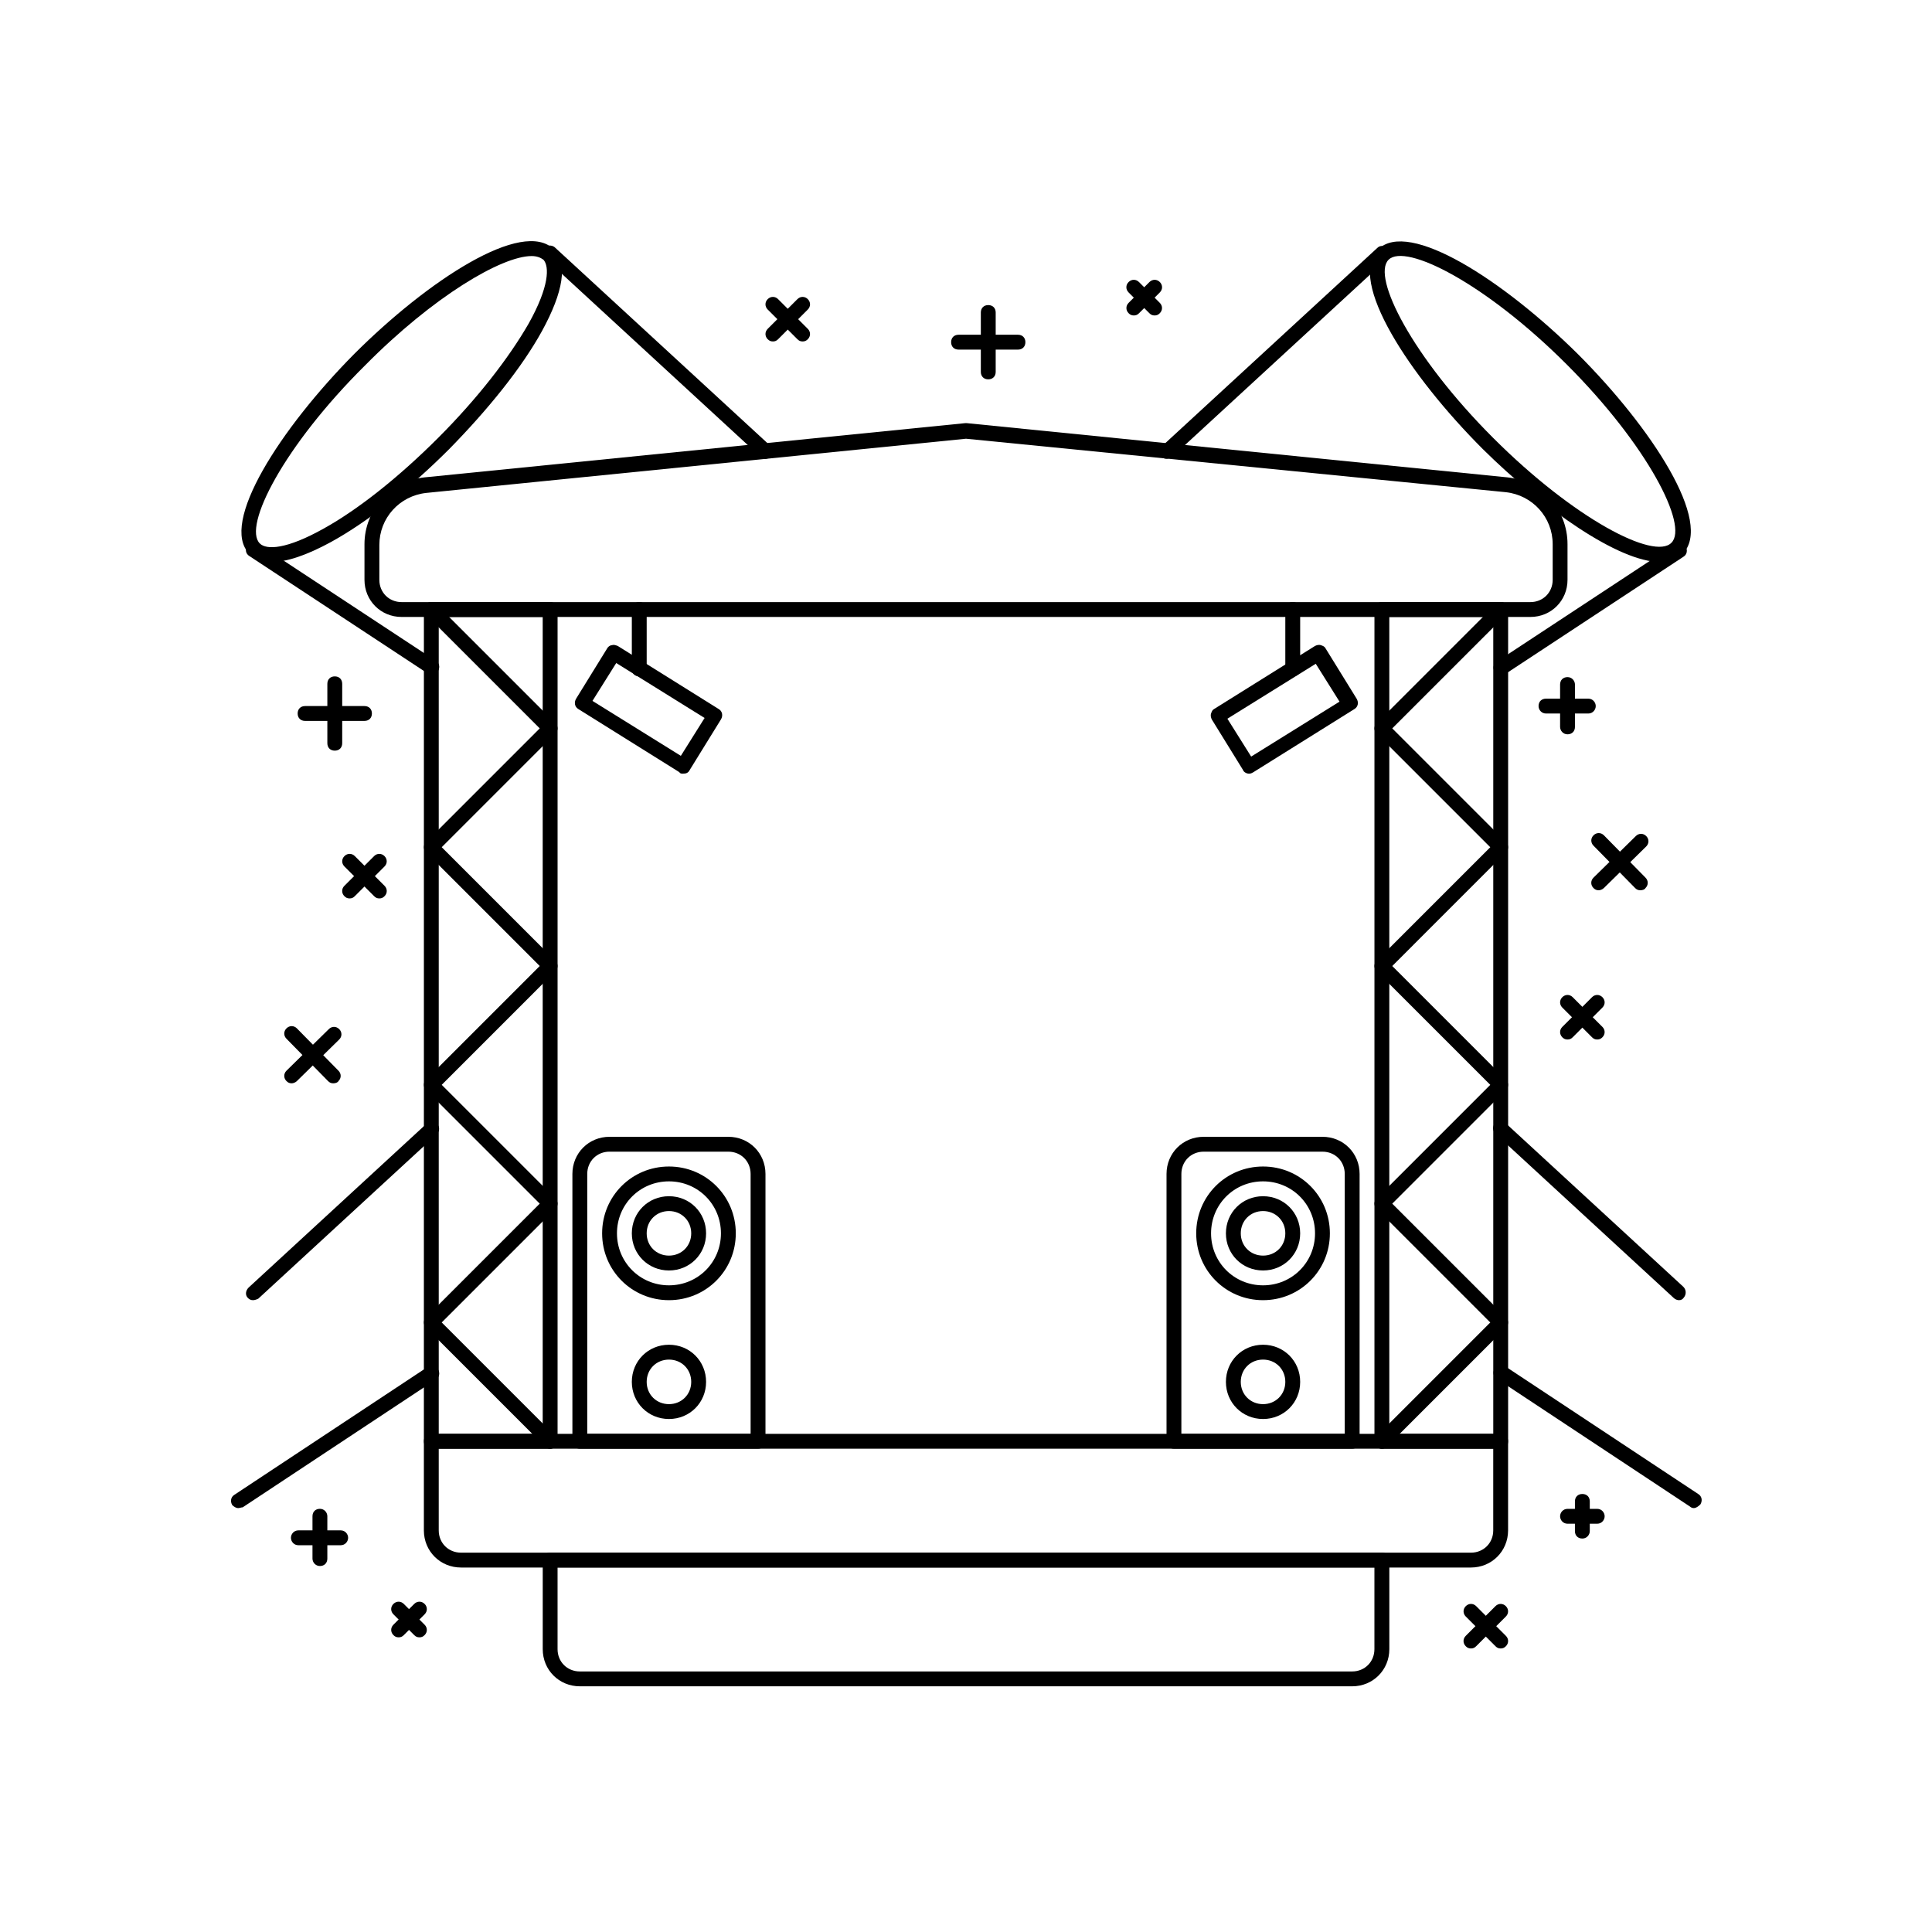 <?xml version="1.0" encoding="UTF-8"?>
<!-- Uploaded to: SVG Repo, www.svgrepo.com, Generator: SVG Repo Mixer Tools -->
<svg fill="#000000" width="800px" height="800px" version="1.1" viewBox="144 144 512 512" xmlns="http://www.w3.org/2000/svg">
 <g>
  <path d="m533.82 559.41h-267.65c-5.512 0-9.84-4.328-9.84-9.84v-23.617c0-1.18 0.789-1.969 1.969-1.969h283.39c1.18 0 1.969 0.789 1.969 1.969v23.617c-0.004 5.512-4.336 9.84-9.844 9.84zm-273.55-31.488v21.648c0 3.344 2.559 5.902 5.902 5.902h267.65c3.344 0 5.902-2.559 5.902-5.902v-21.648z"/>
  <path d="m502.34 590.89h-204.67c-5.512 0-9.84-4.328-9.84-9.84v-23.617c0-1.18 0.789-1.969 1.969-1.969h220.42c1.18 0 1.969 0.789 1.969 1.969v23.617c-0.004 5.512-4.336 9.84-9.844 9.84zm-210.58-31.488v21.648c0 3.344 2.559 5.902 5.902 5.902h204.67c3.344 0 5.902-2.559 5.902-5.902v-21.648z"/>
  <path d="m289.79 527.92h-31.488c-1.18 0-1.969-0.789-1.969-1.969l0.004-220.41c0-1.18 0.789-1.969 1.969-1.969h31.488c1.18 0 1.969 0.789 1.969 1.969v220.42c-0.004 1.18-0.789 1.965-1.973 1.965zm-29.52-3.934h27.551v-216.48h-27.551z"/>
  <path d="m541.7 527.92h-31.488c-1.18 0-1.969-0.789-1.969-1.969v-220.41c0-1.18 0.789-1.969 1.969-1.969h31.488c1.18 0 1.969 0.789 1.969 1.969v220.42c0 1.18-0.789 1.965-1.969 1.965zm-29.52-3.934h27.551v-216.48h-27.551z"/>
  <path d="m549.57 307.5h-299.14c-5.512 0-9.84-4.328-9.84-9.84v-9.445c0-9.055 6.887-16.727 15.941-17.711l143.27-14.367h0.395l143.27 14.367c9.055 0.984 15.941 8.461 15.941 17.711v9.445c0 5.508-4.328 9.84-9.84 9.84zm-149.57-47.234-143.07 14.367c-7.086 0.789-12.398 6.691-12.398 13.777v9.25c0 3.344 2.559 5.902 5.902 5.902h299.14c3.344 0 5.902-2.559 5.902-5.902v-9.445c0-7.086-5.312-12.988-12.398-13.777z"/>
  <path d="m502.34 527.92h-47.23c-1.18 0-1.969-0.789-1.969-1.969v-70.848c0-5.512 4.328-9.84 9.84-9.84h31.488c5.512 0 9.84 4.328 9.84 9.84v70.848c0 1.184-0.789 1.969-1.969 1.969zm-45.266-3.934h43.297v-68.879c0-3.344-2.559-5.902-5.902-5.902h-31.488c-3.344 0-5.902 2.559-5.902 5.902z"/>
  <path d="m478.72 488.56c-9.84 0-17.711-7.871-17.711-17.711s7.871-17.711 17.711-17.711 17.711 7.871 17.711 17.711-7.871 17.711-17.711 17.711zm0-31.488c-7.676 0-13.777 6.102-13.777 13.777 0 7.676 6.102 13.777 13.777 13.777s13.777-6.102 13.777-13.777c0-7.676-6.102-13.777-13.777-13.777z"/>
  <path d="m478.72 480.69c-5.512 0-9.84-4.328-9.84-9.84 0-5.512 4.328-9.84 9.84-9.84s9.84 4.328 9.84 9.84c0 5.508-4.328 9.84-9.84 9.84zm0-15.746c-3.344 0-5.902 2.559-5.902 5.902s2.559 5.902 5.902 5.902 5.902-2.559 5.902-5.902-2.559-5.902-5.902-5.902z"/>
  <path d="m478.72 520.05c-5.512 0-9.84-4.328-9.84-9.84s4.328-9.84 9.84-9.84 9.84 4.328 9.84 9.84-4.328 9.84-9.84 9.84zm0-15.742c-3.344 0-5.902 2.559-5.902 5.902s2.559 5.902 5.902 5.902 5.902-2.559 5.902-5.902c0-3.348-2.559-5.902-5.902-5.902z"/>
  <path d="m344.89 527.92h-47.23c-1.18 0-1.969-0.789-1.969-1.969v-70.848c0-5.512 4.328-9.84 9.84-9.84h31.488c5.512 0 9.84 4.328 9.84 9.84v70.848c0 1.184-0.789 1.969-1.969 1.969zm-45.266-3.934h43.297v-68.879c0-3.344-2.559-5.902-5.902-5.902l-31.488-0.004c-3.344 0-5.902 2.559-5.902 5.902z"/>
  <path d="m321.28 488.56c-9.84 0-17.711-7.871-17.711-17.711s7.871-17.711 17.711-17.711 17.711 7.871 17.711 17.711c0.004 9.84-7.871 17.711-17.711 17.711zm0-31.488c-7.676 0-13.777 6.102-13.777 13.777 0 7.676 6.102 13.777 13.777 13.777 7.676 0 13.777-6.102 13.777-13.777 0-7.676-6.102-13.777-13.777-13.777z"/>
  <path d="m321.28 480.69c-5.512 0-9.84-4.328-9.84-9.84 0-5.512 4.328-9.84 9.84-9.84 5.512 0 9.84 4.328 9.84 9.84 0 5.508-4.328 9.84-9.84 9.84zm0-15.746c-3.344 0-5.902 2.559-5.902 5.902s2.559 5.902 5.902 5.902 5.902-2.559 5.902-5.902c0.004-3.344-2.555-5.902-5.902-5.902z"/>
  <path d="m321.28 520.05c-5.512 0-9.84-4.328-9.84-9.84s4.328-9.84 9.84-9.84c5.512 0 9.84 4.328 9.84 9.84s-4.328 9.84-9.84 9.84zm0-15.742c-3.344 0-5.902 2.559-5.902 5.902s2.559 5.902 5.902 5.902 5.902-2.559 5.902-5.902c0.004-3.348-2.555-5.902-5.902-5.902z"/>
  <path d="m289.79 527.92c-0.59 0-0.984-0.195-1.379-0.59l-31.488-31.488c-0.789-0.789-0.789-1.969 0-2.754l30.113-30.109-30.109-30.109c-0.789-0.789-0.789-1.969 0-2.754l30.109-30.113-30.109-30.109c-0.789-0.789-0.789-1.969 0-2.754l30.109-30.113-30.109-30.113c-0.789-0.789-0.789-1.969 0-2.754 0.789-0.789 1.969-0.789 2.754 0l31.488 31.488c0.789 0.789 0.789 1.969 0 2.754l-30.109 30.113 30.109 30.109c0.789 0.789 0.789 1.969 0 2.754l-30.109 30.113 30.109 30.109c0.789 0.789 0.789 1.969 0 2.754l-30.109 30.109 30.109 30.109c0.789 0.789 0.789 1.969 0 2.754-0.395 0.398-0.789 0.594-1.379 0.594z"/>
  <path d="m510.21 527.92c-0.59 0-0.984-0.195-1.379-0.59-0.789-0.789-0.789-1.969 0-2.754l30.109-30.109-30.109-30.109c-0.789-0.789-0.789-1.969 0-2.754l30.109-30.109-30.109-30.109c-0.789-0.789-0.789-1.969 0-2.754l30.109-30.109-30.109-30.109c-0.789-0.789-0.789-1.969 0-2.754l31.488-31.488c0.789-0.789 1.969-0.789 2.754 0 0.789 0.789 0.789 1.969 0 2.754l-30.109 30.102 30.109 30.109c0.789 0.789 0.789 1.969 0 2.754l-30.109 30.113 30.109 30.109c0.789 0.789 0.789 1.969 0 2.754l-30.109 30.113 30.109 30.109c0.789 0.789 0.789 1.969 0 2.754l-31.488 31.488c-0.391 0.395-0.785 0.59-1.375 0.59z"/>
  <path d="m474.98 349.03c-0.59 0-1.379-0.395-1.574-0.984l-8.266-13.383c-0.195-0.395-0.395-0.984-0.195-1.574 0.195-0.59 0.395-0.984 0.789-1.18l26.766-16.727c0.395-0.195 0.984-0.395 1.574-0.195 0.59 0.195 0.984 0.395 1.18 0.789l8.266 13.383c0.59 0.984 0.395 2.164-0.59 2.754l-26.766 16.727c-0.594 0.391-0.988 0.391-1.184 0.391zm-5.707-14.562 6.297 10.035 23.418-14.562-6.297-10.035z"/>
  <path d="m486.59 323.25c-1.18 0-1.969-0.789-1.969-1.969v-15.742c0-1.18 0.789-1.969 1.969-1.969 1.18 0 1.969 0.789 1.969 1.969v15.742c0 1.184-0.785 1.969-1.969 1.969z"/>
  <path d="m325.02 349.03c-0.395 0-0.789 0-0.984-0.395l-26.766-16.727c-0.984-0.59-1.18-1.77-0.59-2.754l8.266-13.383c0.195-0.395 0.789-0.789 1.18-0.789 0.59-0.195 0.984 0 1.574 0.195l26.766 16.727c0.984 0.59 1.18 1.77 0.59 2.754l-8.266 13.383c-0.391 0.793-0.98 0.988-1.77 0.988zm-24.008-19.285 23.418 14.562 6.297-10.035-23.418-14.562z"/>
  <path d="m313.41 323.25c-1.18 0-1.969-0.789-1.969-1.969v-15.742c0-1.18 0.789-1.969 1.969-1.969s1.969 0.789 1.969 1.969v15.742c0 1.184-0.789 1.969-1.969 1.969z"/>
  <path d="m207.13 543.66c-0.59 0-1.18-0.395-1.574-0.789-0.59-0.984-0.395-2.164 0.59-2.754l51.168-33.852c0.984-0.59 2.164-0.395 2.754 0.59 0.59 0.984 0.395 2.164-0.59 2.754l-51.168 33.852c-0.391 0-0.785 0.199-1.18 0.199z"/>
  <path d="m541.7 322.85c-0.59 0-1.18-0.395-1.574-0.789-0.59-0.984-0.395-2.164 0.59-2.754l47.23-31.094c0.984-0.59 2.164-0.395 2.754 0.59 0.59 0.984 0.395 2.164-0.59 2.754l-47.23 31.094c-0.395 0.199-0.785 0.199-1.18 0.199z"/>
  <path d="m453.13 265.58c-0.59 0-0.984-0.195-1.379-0.59-0.789-0.789-0.59-1.969 0.195-2.754l57.07-52.547c0.789-0.789 1.969-0.59 2.754 0.195 0.789 0.789 0.59 1.969-0.195 2.754l-57.07 52.547c-0.391 0.199-0.98 0.395-1.375 0.395z"/>
  <path d="m211.07 488.56c-0.59 0-0.984-0.195-1.379-0.59-0.789-0.789-0.59-1.969 0.195-2.754l47.23-43.492c0.789-0.789 1.969-0.59 2.754 0.195 0.789 0.789 0.59 1.969-0.195 2.754l-47.23 43.492c-0.391 0.199-0.98 0.395-1.375 0.395z"/>
  <path d="m584.01 292.94c-11.02 0-30.898-13.973-47.035-29.914-19.484-19.484-36.016-44.672-27.75-52.938 8.07-8.07 33.258 8.266 52.938 27.75 19.484 19.484 36.016 44.672 27.75 52.938-1.375 1.379-3.543 2.164-5.902 2.164zm-72.031-80.098c-4.527 4.527 6.297 25.781 27.75 47.23 21.453 21.453 42.707 32.473 47.23 27.75 4.527-4.527-6.297-25.781-27.75-47.23-21.449-21.449-42.703-32.273-47.23-27.75z"/>
  <path d="m240.59 335.05h-15.742c-1.18 0-1.969-0.789-1.969-1.969 0-1.18 0.789-1.969 1.969-1.969h15.742c1.18 0 1.969 0.789 1.969 1.969 0 1.18-0.789 1.969-1.969 1.969z"/>
  <path d="m232.72 342.93c-1.18 0-1.969-0.789-1.969-1.969v-15.742c0-1.18 0.789-1.969 1.969-1.969s1.969 0.789 1.969 1.969v15.742c0 1.184-0.789 1.969-1.969 1.969z"/>
  <path d="m413.77 236.65h-15.742c-1.18 0-1.969-0.789-1.969-1.969 0-1.18 0.789-1.969 1.969-1.969h15.742c1.18 0 1.969 0.789 1.969 1.969 0 1.184-0.785 1.969-1.969 1.969z"/>
  <path d="m405.9 244.53c-1.18 0-1.969-0.789-1.969-1.969v-15.742c0-1.18 0.789-1.969 1.969-1.969 1.18 0 1.969 0.789 1.969 1.969v15.742c0 1.18-0.789 1.969-1.969 1.969z"/>
  <path d="m232.32 431.09c-0.59 0-0.984-0.195-1.379-0.59l-11.02-11.219c-0.789-0.789-0.789-1.969 0-2.754 0.789-0.789 1.969-0.789 2.754 0l11.02 11.219c0.789 0.789 0.789 1.969 0 2.754-0.195 0.391-0.785 0.59-1.375 0.59z"/>
  <path d="m221.3 431.09c-0.59 0-0.984-0.195-1.379-0.59-0.789-0.789-0.789-1.969 0-2.754l11.219-11.02c0.789-0.789 1.969-0.789 2.754 0 0.789 0.789 0.789 1.969 0 2.754l-11.219 11.02c-0.391 0.391-0.984 0.59-1.375 0.59z"/>
  <path d="m578.7 379.93c-0.59 0-0.984-0.195-1.379-0.59l-11.02-11.219c-0.789-0.789-0.789-1.969 0-2.754 0.789-0.789 1.969-0.789 2.754 0l11.02 11.219c0.789 0.789 0.789 1.969 0 2.754-0.195 0.391-0.785 0.59-1.375 0.59z"/>
  <path d="m567.67 379.93c-0.59 0-0.984-0.195-1.379-0.59-0.789-0.789-0.789-1.969 0-2.754l11.219-11.02c0.789-0.789 1.969-0.789 2.754 0 0.789 0.789 0.789 1.969 0 2.754l-11.219 11.02c-0.391 0.391-0.98 0.59-1.375 0.59z"/>
  <path d="m255.15 577.91c-0.59 0-0.984-0.195-1.379-0.59l-5.512-5.512c-0.789-0.789-0.789-1.969 0-2.754 0.789-0.789 1.969-0.789 2.754 0l5.512 5.512c0.789 0.789 0.789 1.969 0 2.754-0.391 0.395-0.785 0.59-1.375 0.59z"/>
  <path d="m249.64 577.91c-0.59 0-0.984-0.195-1.379-0.59-0.789-0.789-0.789-1.969 0-2.754l5.512-5.512c0.789-0.789 1.969-0.789 2.754 0 0.789 0.789 0.789 1.969 0 2.754l-5.512 5.512c-0.395 0.395-0.785 0.59-1.375 0.59z"/>
  <path d="m449.98 227.6c-0.59 0-0.984-0.195-1.379-0.59l-5.512-5.512c-0.789-0.789-0.789-1.969 0-2.754 0.789-0.789 1.969-0.789 2.754 0l5.512 5.512c0.789 0.789 0.789 1.969 0 2.754-0.391 0.395-0.781 0.59-1.375 0.59z"/>
  <path d="m444.48 227.6c-0.59 0-0.984-0.195-1.379-0.59-0.789-0.789-0.789-1.969 0-2.754l5.512-5.512c0.789-0.789 1.969-0.789 2.754 0 0.789 0.789 0.789 1.969 0 2.754l-5.512 5.512c-0.391 0.395-0.785 0.59-1.375 0.59z"/>
  <path d="m567.28 547.8h-7.871c-1.18 0-1.969-0.984-1.969-1.969s0.789-1.969 1.969-1.969h7.871c1.18 0 1.969 0.984 1.969 1.969s-0.785 1.969-1.969 1.969z"/>
  <path d="m563.34 551.73c-1.18 0-1.969-0.789-1.969-1.969v-7.871c0-1.18 0.789-1.969 1.969-1.969s1.969 0.789 1.969 1.969v7.871c0 0.984-0.789 1.969-1.969 1.969z"/>
  <path d="m228.78 559.01c-1.18 0-1.969-0.984-1.969-1.969v-11.219c0-1.18 0.789-1.969 1.969-1.969s1.969 0.984 1.969 1.969v11.219c0 1.184-0.789 1.969-1.969 1.969z"/>
  <path d="m234.29 553.5h-11.219c-1.18 0-1.969-0.984-1.969-1.969s0.789-1.969 1.969-1.969h11.219c1.18 0 1.969 0.984 1.969 1.969s-0.789 1.969-1.969 1.969z"/>
  <path d="m559.41 338.6c-1.18 0-1.969-0.984-1.969-1.969v-11.219c0-1.18 0.789-1.969 1.969-1.969s1.969 0.984 1.969 1.969v11.219c0 1.18-0.789 1.969-1.969 1.969z"/>
  <path d="m564.92 333.09h-11.219c-1.18 0-1.969-0.984-1.969-1.969 0-1.18 0.789-1.969 1.969-1.969h11.219c1.18 0 1.969 0.984 1.969 1.969 0 0.984-0.789 1.969-1.969 1.969z"/>
  <path d="m541.7 580.86c-0.59 0-0.984-0.195-1.379-0.59l-7.871-7.871c-0.789-0.789-0.789-1.969 0-2.754 0.789-0.789 1.969-0.789 2.754 0l7.871 7.871c0.789 0.789 0.789 1.969 0 2.754-0.391 0.391-0.785 0.59-1.375 0.59z"/>
  <path d="m533.82 580.86c-0.59 0-0.984-0.195-1.379-0.59-0.789-0.789-0.789-1.969 0-2.754l7.871-7.871c0.789-0.789 1.969-0.789 2.754 0 0.789 0.789 0.789 1.969 0 2.754l-7.871 7.871c-0.391 0.391-0.785 0.59-1.375 0.59z"/>
  <path d="m244.53 382.09c-0.59 0-0.984-0.195-1.379-0.59l-7.871-7.871c-0.789-0.789-0.789-1.969 0-2.754 0.789-0.789 1.969-0.789 2.754 0l7.871 7.871c0.789 0.789 0.789 1.969 0 2.754-0.391 0.395-0.785 0.59-1.375 0.59z"/>
  <path d="m236.65 382.09c-0.59 0-0.984-0.195-1.379-0.59-0.789-0.789-0.789-1.969 0-2.754l7.871-7.871c0.789-0.789 1.969-0.789 2.754 0 0.789 0.789 0.789 1.969 0 2.754l-7.871 7.871c-0.391 0.395-0.781 0.59-1.375 0.59z"/>
  <path d="m567.28 419.48c-0.59 0-0.984-0.195-1.379-0.59l-7.871-7.871c-0.789-0.789-0.789-1.969 0-2.754 0.789-0.789 1.969-0.789 2.754 0l7.871 7.871c0.789 0.789 0.789 1.969 0 2.754-0.391 0.395-0.781 0.59-1.375 0.59z"/>
  <path d="m559.41 419.48c-0.59 0-0.984-0.195-1.379-0.59-0.789-0.789-0.789-1.969 0-2.754l7.871-7.871c0.789-0.789 1.969-0.789 2.754 0 0.789 0.789 0.789 1.969 0 2.754l-7.871 7.871c-0.391 0.395-0.785 0.59-1.375 0.59z"/>
  <path d="m356.7 234.49c-0.59 0-0.984-0.195-1.379-0.59l-7.871-7.871c-0.789-0.789-0.789-1.969 0-2.754 0.789-0.789 1.969-0.789 2.754 0l7.871 7.871c0.789 0.789 0.789 1.969 0 2.754-0.391 0.395-0.785 0.59-1.375 0.59z"/>
  <path d="m348.83 234.49c-0.59 0-0.984-0.195-1.379-0.59-0.789-0.789-0.789-1.969 0-2.754l7.871-7.871c0.789-0.789 1.969-0.789 2.754 0 0.789 0.789 0.789 1.969 0 2.754l-7.871 7.871c-0.395 0.395-0.785 0.59-1.375 0.59z"/>
  <path d="m592.86 543.66c-0.395 0-0.789-0.195-0.984-0.395l-51.168-33.852c-0.984-0.59-1.18-1.77-0.59-2.754 0.59-0.984 1.77-1.18 2.754-0.59l51.168 33.852c0.984 0.59 1.18 1.77 0.59 2.754-0.59 0.59-1.18 0.984-1.77 0.984z"/>
  <path d="m258.3 322.85c-0.395 0-0.789-0.195-0.984-0.395l-47.23-31.094c-0.984-0.59-1.18-1.77-0.59-2.754s1.77-1.18 2.754-0.59l47.23 31.094c0.984 0.59 1.18 1.77 0.59 2.754-0.586 0.789-1.18 0.984-1.77 0.984z"/>
  <path d="m346.86 265.58c-0.395 0-0.984-0.195-1.379-0.59l-57.07-52.547c-0.789-0.789-0.789-1.969-0.195-2.754 0.789-0.789 1.969-0.789 2.754-0.195l57.07 52.547c0.789 0.789 0.789 1.969 0.195 2.754-0.391 0.59-0.785 0.785-1.375 0.785z"/>
  <path d="m588.93 488.56c-0.395 0-0.984-0.195-1.379-0.59l-47.23-43.492c-0.789-0.789-0.789-1.969-0.195-2.754 0.789-0.789 1.969-0.789 2.754-0.195l47.23 43.492c0.789 0.789 0.789 1.969 0.195 2.754-0.391 0.59-0.785 0.785-1.375 0.785z"/>
  <path d="m215.99 292.94c-2.559 0-4.527-0.789-5.902-2.164-8.07-8.07 8.266-33.258 27.75-52.938 19.484-19.484 44.672-36.016 52.938-27.75 3.738 3.738 2.559 11.219-3.148 21.648-5.312 9.645-14.168 20.664-24.602 31.293-10.629 10.629-21.648 19.285-31.293 24.602-6.492 3.539-11.805 5.309-15.742 5.309zm68.883-81.082c-7.871 0-25.977 10.629-44.082 28.93-21.648 21.453-32.473 42.707-27.945 47.23 1.77 1.77 7.086 1.574 16.926-3.938 9.25-5.117 20.074-13.777 30.309-24.008 10.234-10.234 18.695-21.059 24.008-30.309 5.512-9.84 5.512-15.152 3.938-16.926-0.793-0.586-1.777-0.98-3.152-0.98z"/>
 </g>
</svg>
